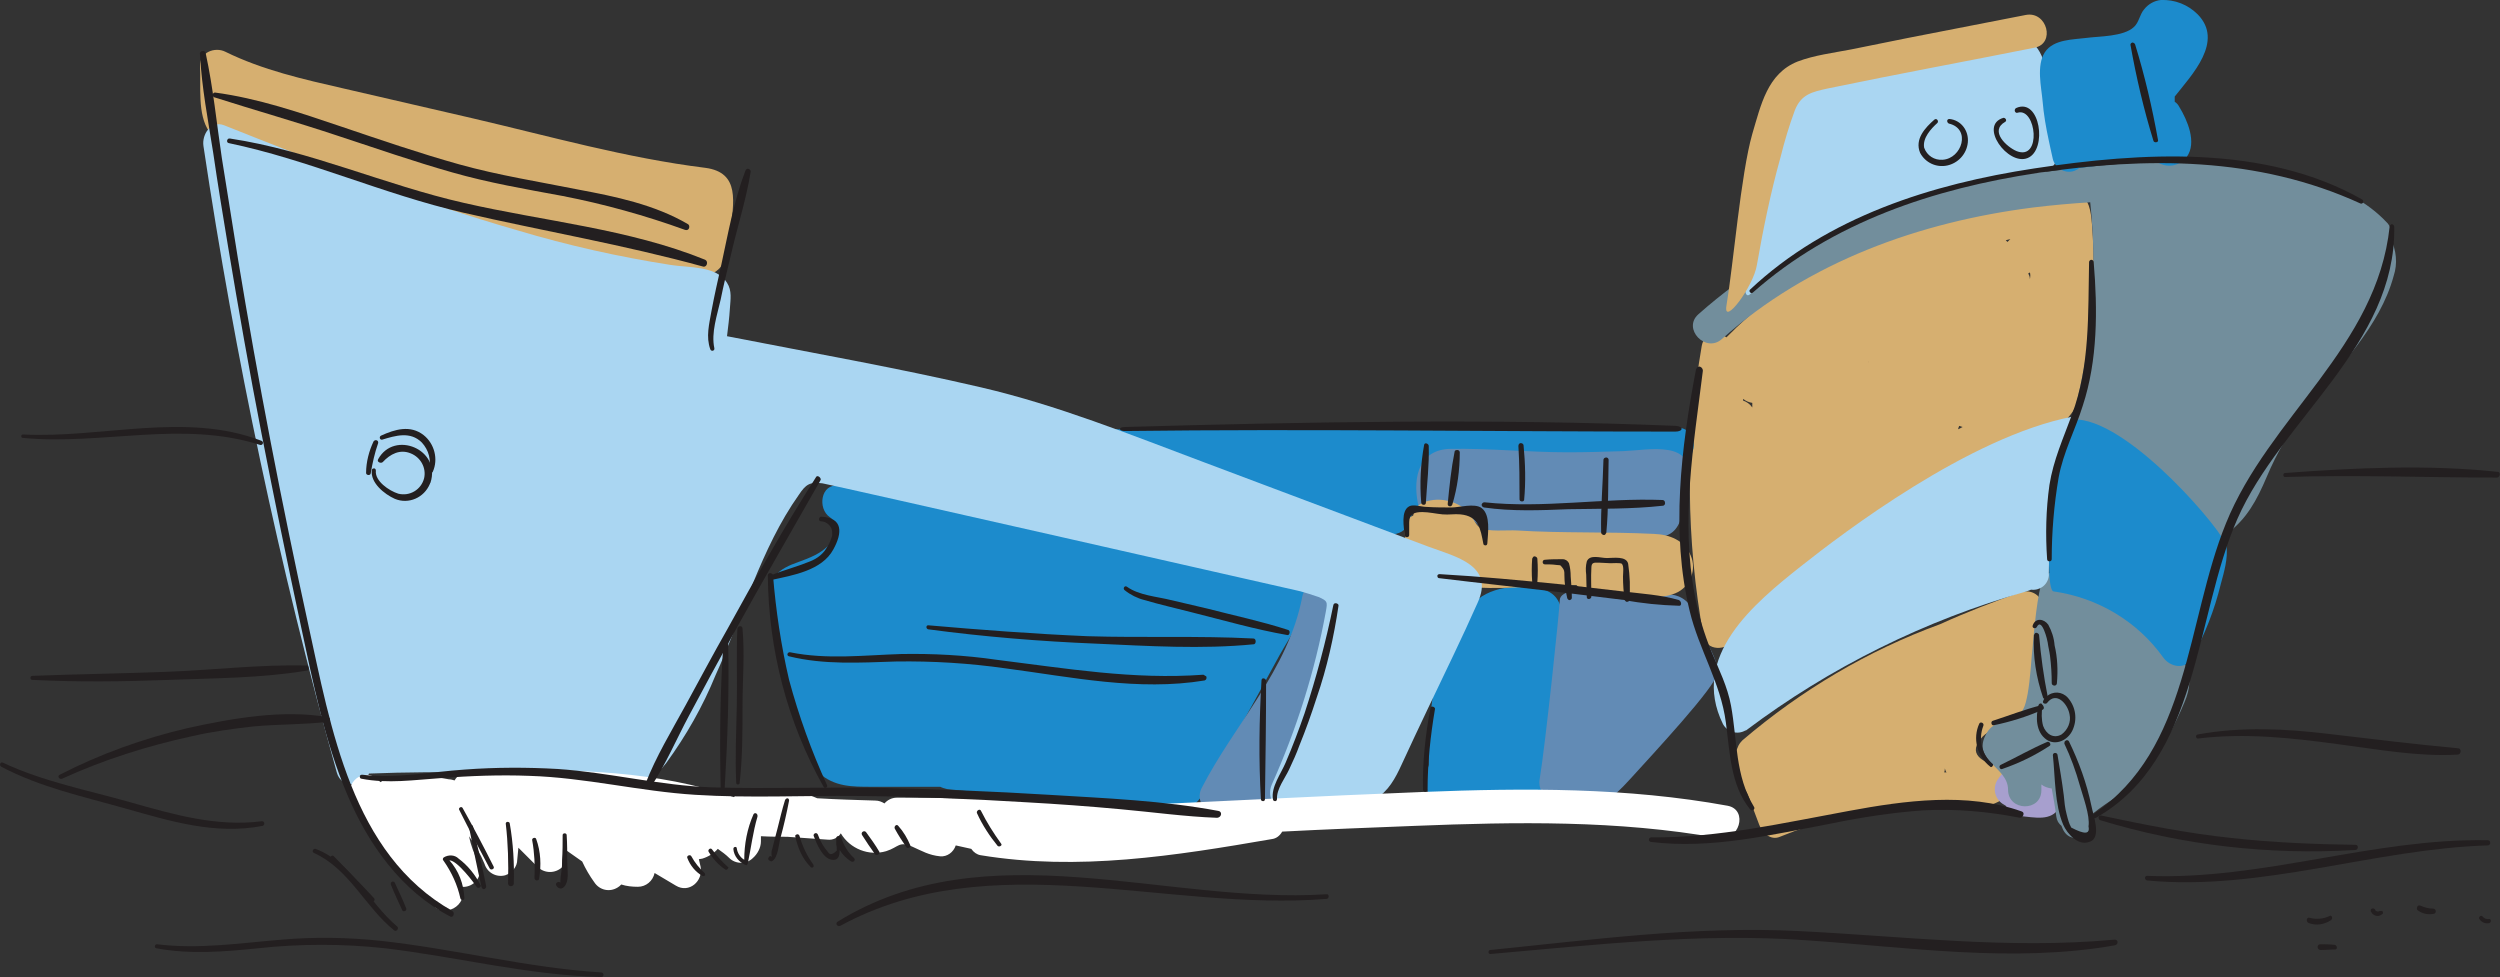<?xml version="1.0" encoding="UTF-8"?> <!-- Generator: Adobe Illustrator 21.0.0, SVG Export Plug-In . SVG Version: 6.00 Build 0) --> <svg xmlns="http://www.w3.org/2000/svg" xmlns:xlink="http://www.w3.org/1999/xlink" id="Слой_1" x="0px" y="0px" viewBox="0 0 435 170" style="enable-background:new 0 0 435 170;" xml:space="preserve"><rect x="0" y="0" width="435" height="170" fill="#333333" stroke="none"/> <style type="text/css"> .st0{fill:#D6AF70;} .st1{fill:#A79FCE;} .st2{fill:#728E9C;} .st3{fill:#1C8BCC;} .st4{fill:#AAD6F2;} .st5{fill:#628BB5;} .st6{fill:#FFFFFF;} .st7{fill:#231F20;} </style> <title>Asset 3</title> <path class="st0" d="M364,39c-0.2-2.2-0.4-4.5-2.6-5.5c-2-0.9-4.2,0-6.2,0.5l-18.5,5c-0.4-0.1-0.8-0.1-1.2,0 c-13.3,3.1-25.5,9.9-35.1,19.7c-1.5-1.1-3.9-0.8-4.3,1.5c-2.9,16.7-2.7,33.8,0.3,50.4c0.5,2.8,4,2.6,5.3,0.8l1.1-1.6 c0.5-0.1,0.9-0.4,1.3-0.7c8.5-8,17.2-15.8,27-22.3c4.6-3.1,9.4-5.8,14.4-8.1c2.4-1.1,4.9-2.1,7.5-2.9c2.2-0.7,4.8-1.2,6.5-2.8 c3.6-3.4,3.6-10.6,4.1-15.2C364.4,51.5,364.5,45.2,364,39z M336.9,45.1c-0.4,0.4-0.7,0.9-0.9,1.4c-0.2,0.6-0.3,1.2-0.5,1.7 c-0.2,0.1-0.4,0.1-0.6,0.3c0-0.7-0.1-1.3-0.5-1.9l2.3-1.5l0,0L336.9,45.1z M353.2,48.6L353.2,48.6c0-0.4-0.1-0.7-0.3-1l0.3-0.2 C353.3,47.7,353.3,48.1,353.2,48.6L353.2,48.6z M325.1,63l1.5-1c-0.2,0.6-0.4,1.2-0.6,1.9C325.8,63.5,325.5,63.2,325.1,63z M303.3,69.4c0.5,0.4,1,0.6,1.6,0.7c0,0.1,0,0.3,0,0.4c0,0.1,0,0.3,0,0.4c-0.4-0.6-1-1-1.6-1.2L303.3,69.4z M349.3,42.1l-0.3-0.3 l0.8-0.2C349.7,41.7,349.5,41.9,349.3,42.1L349.3,42.1z M340.9,74.1c0.2,0.1,0.4,0.1,0.6,0.2l-0.8,0.4 C340.8,74.4,340.8,74.3,340.9,74.1L340.9,74.1z"></path> <path class="st0" d="M336.9,41.5c-3-1-4.6,2-5.7,4.2c-3.4,7-5.8,14.5-7.1,22.2c-0.7,3.7,5,5.4,5.6,1.6c0.7-4.1,1.7-8.2,3-12.1 c0.6-2,1.4-3.9,2.2-5.8l0.1-0.3c1.8,0.9,4.4,0.1,4.3-2.5S339.9,42.5,336.9,41.5z"></path> <path class="st0" d="M351.7,103c-4.8,1.7-9.5,3.5-14.1,5.6c-12.6,4.6-24.2,11.5-34.4,20.2c-0.4,0.4-0.7,0.8-0.9,1.4 c-0.3,0.5-0.4,1.1-0.3,1.7c0,0.3,0.1,0.5,0.1,0.8l0,0l0,0c0.3,2,1,3.8,2,5.5l2,5.3c0.5,1.4,2,2.8,3.6,2.1c6.6-2.7,13.6-4.5,20.7-5.1 c3.4-0.3,6.8-0.4,10.2-0.2c2.9,0.1,5.6,0.4,8.1-1.4c2-1.4,1.9-4.7-0.6-5.4c-2.4-0.7-5.9-1.9-3.5-4.9c1.8-2.3,5-2.1,7.2-3.8 s1.9-5,2.2-7.4l1.5-11.6c0-1.6-1.3-2.9-2.9-2.9C352.1,102.9,351.9,102.9,351.7,103z M338.4,133.7c0,0.1,0.1,0.2,0.1,0.3 s0.1,0.3,0.2,0.4h-0.4C338.4,134.1,338.4,133.9,338.4,133.7L338.4,133.7z"></path> <path class="st1" d="M358.5,133.3c-1.1-2.9-4.2-2.7-6.4-1.6c-1.9,1-3.5,2.4-4.6,4.1c-0.8,1.4-0.4,3.2,1,4.1c0.2,0.1,0.3,0.2,0.5,0.3 c0.5,1,1.5,1.7,2.6,1.8c2.3,0.2,5.4,1,6.7-1.5c0.4-1.1,0.6-2.4,0.5-3.6C358.9,135.7,358.8,134.5,358.5,133.3z"></path> <path class="st2" d="M376.4,111.3c-3.5-3-7.5-5.3-11.8-6.8c-2.9-1-7.2-7.4-9.1-3.7c-1,2-1.6,9.3-1.8,11.5c-0.3,2.8-0.4,5.7-0.9,8.5 c-0.4,2-0.7,3.5-2.7,4.2c-1.8,0.7-3.5,0.8-4.5,2.7c-2.6,4.7,3.8,5.7,3.8,9.7c0,3.8,5.8,3.9,5.8,0.1c0-0.3,0-0.6,0-1 c0.5,0.4,1.1,0.6,1.8,0.7c0.3,1.6,0.6,3.3,0.8,4.9c0.1,0.7,0.4,1.2,0.9,1.6l0.2,0.5c1.5,3.4,6.2,0.8,5.2-2.6c1.5-1.2,3-2.2,4.6-3.2 c1.9-1.3,3.5-2.9,4.9-4.7c2.6-3.5,4.8-7.4,6.5-11.5C382.2,117.3,380.2,114.5,376.4,111.3z"></path> <path class="st2" d="M415.9,41.4c0.3-1,0.1-2.1-0.7-2.8c-6.5-6.9-18.7-9.6-27.6-10.3c-12.1-0.9-21.5,0.4-33.5,1.8 c-21.4,2.6-42.2,10-58.6,24.6c-2.8,2.5,1.3,6.8,4.1,4.3c15.1-13.5,34.5-20.4,54.2-22.9c3.3-0.4,6.6-0.7,9.9-0.9 c1.3,12.5,0.3,25.1-3,37.2c-0.4,1.5,0.4,3.1,2,3.6c0.2,0.1,0.5,0.1,0.7,0.1c0.4,0.5,0.9,0.8,1.4,1c7.6,2.8,14.2,7.9,18.6,14.7 c0.8,1.2,2.6,2.1,4,1.1c3.5-2.5,5.3-5.9,7-9.9c1.8-4.3,4.2-8.4,7.1-12.1c5.4-7.1,12.6-14,15-22.9C417.2,45.9,417,43.5,415.9,41.4z"></path> <path class="st3" d="M225.5,99.8c-1.7-1.6-4.5-1.9-6.7-2.4c-3.3-0.8-6.6-1.5-9.9-2.2c-6.4-1.4-12.8-2.7-19.2-3.9 c-14.5-2.7-29.1-5-43.8-6.8c-3.1-0.4-3.7,4-1.5,5.5c1.6,1.1,0.9,3.5-0.1,4.7c-1.3,1.6-3.5,2.4-5.4,3.1c-3.2,1.1-5.4,2.6-4.9,6.4 c0.6,4,1.5,7.9,2.6,11.8c1.1,5.7,2.8,11.3,5,16.6c0,0.7,0.3,1.4,0.9,1.9c2.7,2.4,5.7,2.4,9.1,2.4h12c0.4,0.2,0.8,0.3,1.2,0.4 c9.1,1,18.1,1.6,27.2,1.8c3.6,0.7,7.1,1.5,10.7,2.3c5.9,1.2,7.9-5.7,10.3-10c3.3-5.8,6.5-11.6,9.7-17.5 C224.8,110.1,229.7,103.7,225.5,99.8z"></path> <path class="st3" d="M268.5,102.6c-4.1-1-9.6-0.7-12.5,2.8c-6.5,7.8-7.5,17.8-7.4,27.7c-0.4,1.2-0.6,2.5-0.4,3.8 c0.4,2.1,2,2.9,3.9,3.1c2.9,0.4,5.9,0.3,8.8,0.4c2,0.1,4.5,0.7,6.3-0.5c2.2-1.4,2-5,2.2-7.3c0.7-6,1.5-12.1,2-18.2 C271.7,110.8,273.4,103.8,268.5,102.6z"></path> <path class="st3" d="M291.9,74.4c-14.4-0.3-97.3,0.4-97.5,0.3c-3.7-0.6,37.4,15.6,41.1,16.7c2.3,0.7,6,2.5,8.4,1.1 c1.3-0.8,1.7-2.3,1.8-3.9c1.5-0.1,2.6-1.4,2.5-2.8c0-1.4,0.2-3.3,0.1-5.1h0.3c14.4-0.9,28.9-0.7,43.3-0.4 C295.6,80.5,295.7,74.5,291.9,74.4z"></path> <path class="st4" d="M360.6,72.5c-18,3.5-40,20.3-47.2,26c-8.2,6.5-19.4,15.7-13.6,27.5c0.8,1.4,2.5,1.9,3.9,1.1c0,0,0,0,0.1,0 c14.6-11,31.2-19.2,48.8-24.2c0.3-0.1,0.6-0.2,0.8-0.3c1.5,0.2,2.9-0.8,3.1-2.4c0-0.2,0-0.3,0-0.5c0-7,0.8-13.9,2.2-20.7 C359.4,76.5,363.1,72,360.6,72.5z"></path> <path class="st0" d="M122.7,29.2c-13.7-1.7-27.1-5.5-40.4-8.6l-22.5-5.2c-7-1.6-14.1-3.2-20.6-6.4c-1.8-0.9-4.5,0.1-4.4,2.5 c0.2,3.4-0.5,8.4,1.6,11.4c0.6,0.8,1.3,1.4,2.2,1.7c0.3,0.8,1,1.3,1.8,1.6c25.7,8.2,51.6,15.2,77.9,21.2c2.1,0.5,4.4,1.2,6.3-0.2 c2.2-1.6,2.2-4.4,2.5-6.9C127.6,35.3,128.9,30,122.7,29.2z"></path> <path class="st5" d="M290.2,78.3c-2.5-0.4-5.3,0.1-7.8,0.2c-3.2,0.1-6.4,0.2-9.6,0.2c-6.8,0-13.6-0.7-20.4-0.6 c-5.4,0.1-6.6,4.8-5.7,9.4c0.5,2.5,3.1,2.7,4.6,1.4c0.3,0.2,0.5,0.4,0.8,0.5c1.1,0.5,2.2,0.3,3.4,0.7c1.1,0.4,1.5,1.2,2.4,1.9 c1.8,1.3,4,1.1,6.2,1.1l18.3,0.3c2.3,0,5.3,0.6,7.5-0.2c2.3-0.8,2.7-3.2,3.2-5.4C294,84.1,295.4,79.1,290.2,78.3z"></path> <path class="st4" d="M357.2,19.1c-0.5-2.6-0.8-5.4-1.5-8c-1-4.1-4.1-5.6-8-5.1c-10,1.4-20.1,5-29.6,8.3c-4.7,1.6-7.7,3.1-9.1,8.3 c-1.7,6.3-3.1,12.8-4.6,19.2c-0.7,2.7-2.9,7.7-1,6.9c0.3,0-0.1,3.9,1.3,2.3c11-12.1,34.4-19.3,50.5-21c1.8-0.2,3-1.9,2.8-3.7 c0-0.1,0-0.2-0.1-0.3c0.1-0.2,0.1-0.5,0.1-0.8C358.3,23.2,357.5,21,357.2,19.1z"></path> <path class="st5" d="M226.6,103.8c-2.4,12.7-11.8,22.2-17.5,33.3c-0.8,1.5-0.2,3.4,1.3,4.1c0.2,0.1,0.3,0.2,0.5,0.2 c0.4,0.9,1.4,1.5,2.4,1.4c3-0.4,6.4-0.2,8.3-3c2-3.1,3.1-7.2,4.4-10.7c2.8-7.7,4.9-15.6,6.3-23.7C232.9,101.7,227.4,100,226.6,103.8 z"></path> <path class="st5" d="M296.9,111.5c-0.9-2.1-1.5-4.7-3-6.4s-3.1-1.7-5-1.8c-2.7-0.1-17.3-2.3-17.5,1.1c0,1.4-2.5,25.2-3.5,31.2 c-0.3,1.5,0.6,3,2,3.5c0.7,1,1.8,1.6,3,1.7c4.9,0.6,7.7-1.9,10.8-5.3c3.9-4.3,14.9-16.1,15.1-18.3 C299,115.3,297.7,113.2,296.9,111.5z"></path> <path class="st3" d="M387.4,95c-0.3-2.2-16.2-21.2-25.8-22c-4.3-0.3-6.3,29.6-4.3,29.9c7.7,1.1,14.6,5.2,19.1,11.5 c1.2,1.7,3.9,2.2,5,0.1c2.2-4,3.9-8.3,5-12.8C387,99.5,387.7,97.1,387.4,95z"></path> <path class="st3" d="M378.4,17.7c0-0.3,0-0.6,0-0.9c3-3.8,8.6-9.6,4-14.3c-1.7-1.7-4-2.6-6.4-2.5c-1.1,0.1-2.2,0.7-2.9,1.6 c-0.8,0.9-0.9,2.3-1.8,3.1c-1.8,1.7-6.1,1.6-8.3,1.9s-5.7,0.2-7.2,2.5s-0.6,6.1-0.4,8.4c0.2,2.4,0.6,4.7,1.1,7 c0.1,0.5,0.2,0.9,0.3,1.4c0.1,0.6,0.3,1.2,0.4,1.8c0.4,1.5,2,2.5,3.5,2.1c0.4-0.1,0.8-0.3,1.1-0.6c1.1-0.1,2.3-0.2,3.4-0.5 c0.7,0.1,1.4,0,2-0.3l0.5-0.1c2.5-0.2,5-0.3,7.5-0.2c1.7,1.2,4,0.9,5.3-0.8c1.8-2.5,0.1-6.4-1.3-8.7C379,18.2,378.7,17.9,378.4,17.7 z"></path> <path class="st0" d="M352.5,2.6l-20.5,4l-9.9,2c-3.1,0.6-6.4,1-9.3,2.1c-5.3,2.1-6.4,7.6-7.9,12.6c-2,7-3.3,22.8-4.5,29.9 c-0.6,3.7,4.7-3.3,5.3-7.1c1.1-6.3,2.4-12.6,4.1-18.7c0.7-2.8,1.5-5.5,2.5-8.2c1.1-2.8,3-3.2,5.7-3.8c12-2.5,24-4.7,36-7.1 C357.7,7.6,356.2,1.9,352.5,2.6z"></path> <path class="st0" d="M294.2,96.7c-1.1-2.7-3.7-3.7-6.4-3.8c-8-0.4-15.9-0.1-23.9-0.6c-1.5-0.1-5.2,0.3-6.4-0.5 c-0.9-0.6-1.3-2.1-2.2-2.9c-2-1.8-4.8-2.4-7.3-1.6c-1.1,0.3-1.9,1.2-2.1,2.4c-1,0.4-1.6,1.5-1.5,2.6c0.4,13,18.6,9.7,26.8,9.5h3.1 c2,2.3,4.8,1.9,7.7,1.9s7.2,0.8,10-0.7C294.2,101.8,295.2,99,294.2,96.7z"></path> <path class="st4" d="M248.5,95.1l-39.1-14.7c-12.8-4.8-25.4-9.9-38.7-13c-14.6-3.4-29.4-6-44.2-8.9c0.2-1.6,0.4-3.2,0.5-4.8 s0.4-3.1-0.5-4.5c-1.8-3-6.8-2.6-9.8-3.1c-9-1.4-17.9-3.4-26.6-6c-17.4-5-34.3-11.6-51.1-18.3c-2.3-0.9-3.9,1.6-3.6,3.6 c5.5,36.8,13.2,73.2,23.2,109c0.8,3,4.9,2.5,5.6,0.2c12.8-0.5,25.6-0.2,38.3,1.1c5.3,0.6,9.8,1.8,13.4-2.9c3.5-4.8,6.4-9.9,8.6-15.3 c4.7-10.3,7.9-22.1,14.5-31.4c1.2-1.8,1.9-2.3,4.1-2c1.4,0.2,82.8,18.7,82.8,18.7c1.2,0.3,2.4,0.7,3.6,1.1c1.5,0.7,1.5,0.8,1.2,2.5 c-1.9,10.4-5.1,20.5-9.4,30.1c-1,2.2,0.6,5.2,3.3,4.4c4.8-1.5,10,0.9,14.6-1.8c2.4-1.4,3.6-3.7,4.7-6.1c1.5-3.2,3-6.5,4.6-9.8 c2.9-6.1,5.9-12.2,8.6-18.3C260.1,98.4,253.4,96.9,248.5,95.1z"></path> <path class="st6" d="M300.6,140.2c-17.5-3.2-35.3-3.1-53-2.4c-18.1,0.7-36.3,1.7-54.4,2.5h-0.1c-11.8-1-23.7-1.5-35.6-1.5H156 c-0.8,0-1.6,0.4-2.1,1c-0.5-0.3-1-0.5-1.6-0.5c-3.4-0.1-6.7-0.2-10.1-0.4c-4.1-1.8-8.7-2.2-13-1.1c-0.6,0.1-1.1,0.4-1.5,0.9 c-13.4-4.6-27.7-4.9-41.7-4.6c-1.5-0.1-3-0.1-4.5,0.1c-1,0.1-1.9,0.7-2.4,1.6c-0.3-0.1-0.7-0.2-1-0.2c-3.5-0.7-7.2-0.7-10.7,0 c-0.4,0.1-0.8,0.2-1.2,0.5l-0.4-0.4c-2.4-2.4-6.1,0.5-4.6,3.6c3,6.3,7.3,11.9,12.6,16.5c0.2,0.2,0.5,0.4,0.8,0.5L75,157 c1.9,3.2,6.8,0.5,5.2-2.7c1.6,0.2,3.1-0.9,3.3-2.5c0.1-0.6,0-1.3-0.3-1.8c-0.7-1.4-1.3-3-1.6-4.5c1.1,1.5,2,3.1,2.7,4.8 c0.5,1.6,2.1,2.4,3.6,2c1.2-0.4,2.1-1.5,2.1-2.7l0.2-2.1l3.4,3.4c1.2,1.1,3,1.1,4.2,0c0.5-0.5,0.8-1.2,0.8-2c0-0.3,0-0.6,0-0.9 l2.7,1.9c0.6,1.3,1.3,2.5,2.1,3.6c0.9,1.4,2.7,1.8,4.1,0.9c0.2-0.1,0.4-0.3,0.6-0.5c0.9,0.3,1.9,0.4,2.9,0.4c1.4,0,2.6-1,2.9-2.4 l3.7,2.2c2.3,1.4,4.8-0.8,4.3-3.3c-0.1-0.4-0.2-0.9-0.3-1.3c0.2,0,0.4-0.1,0.6-0.1c1-0.3,2-0.9,2.7-1.7c0.7,0.5,1.4,1,2,1.6 c1.1,1.1,3,1.1,4.1,0c0.8-0.7,1.4-1.8,1.4-2.9c0-0.3,0-0.6,0-0.9c1.5,0.1,4.1,0.1,4.6,0.1l7,0.5c0.9,0.1,1.8-0.3,2.3-1.1 c1.6,2.7,4.9,4,7.9,3.1c2.2-0.7,2.2-1.8,4.5-0.8c1.8,0.8,2.9,1.5,4.9,1.7c1.2,0.1,2.3-0.7,2.7-1.9l2.7,0.6c0.4,0.6,1,1,1.6,1.1 c17,2.8,33.9,0.1,50.7-2.8c0.8-0.1,1.4-0.6,1.8-1.3c7.7-0.4,15.4-0.7,23.1-1c17.6-0.7,35.3-1,52.7,2.1 C302.6,146.6,304.3,140.9,300.6,140.2z"></path> <path class="st7" d="M415.8,39.4c-2.2,21-21,33.1-28.5,51.7c-6.9,17-6.3,39.3-23,50.5c-0.2,0.2-0.2,0.5-0.1,0.6 c0.1,0.2,0.3,0.2,0.5,0.1c18.1-10.3,17.1-34.9,24.6-52c7.6-17.3,27.6-30.3,27.3-50.8c0-0.2-0.1-0.4-0.4-0.5 C416.1,39,415.9,39.1,415.8,39.4L415.8,39.4z"></path> <path class="st7" d="M305.2,140.4c-3.3-5.4-2.9-11.6-4-17.6c-0.6-3.3-2.1-6.3-3.4-9.4c-1.3-3.2-2.3-6.5-2.9-9.8 c-2.5-13-0.2-26.2,1.4-39.1c0-0.3-0.2-0.6-0.5-0.7s-0.6,0.2-0.7,0.5c-2.6,13.6-4.4,28.4-1.1,42c1.6,6.7,5.4,12.5,6.3,19.4 c0.7,5.2,0.8,10.9,4.2,15.1C304.8,141.3,305.5,140.8,305.2,140.4z"></path> <path class="st7" d="M411,34.7c-16.9-9.6-38.5-8.2-57-5.4c-17.8,2.7-36,8.4-49.5,21.1c-0.3,0.3,0.2,0.8,0.5,0.5 c13.9-12.3,31.6-18.1,49.5-20.8c19-2.8,38.3-2.9,56.2,5.3c0.2,0.1,0.4,0,0.5-0.2C411.2,35,411.2,34.8,411,34.7z"></path> <path class="st7" d="M364.3,45.6c0-0.2-0.2-0.4-0.4-0.4s-0.4,0.2-0.4,0.4c-0.2,9,0.2,18-3,26.6c-1.5,4.1-3.2,7.8-3.9,12.2 c-0.6,4.3-0.7,8.6-0.4,12.9c0,0.5,0.8,0.5,0.8,0c0-4.7,0.4-9.5,1.2-14.2c0.8-4.4,2.9-8.3,4.2-12.5C365,62.7,365,53.9,364.3,45.6z"></path> <path class="st7" d="M359.8,121.4c-1-1.1-2.6-1.2-3.7-0.2c-0.3,0.2-0.5,0.5-0.6,0.8c-0.2,0.4,0.5,0.6,0.7,0.3c1.6-2.1,3.6,0.2,3.9,2 c0.3,1.3-0.3,2.7-1.4,3.5c-1.4,0.8-2.7-0.1-3.2-1.5c-0.3-1.1-0.3-2.3-0.1-3.5c0-0.2-0.1-0.4-0.3-0.4c-0.2,0-0.3,0.1-0.4,0.3 c-0.5,2-0.5,4.7,1.4,6c1.6,1.1,3.7,0.1,4.5-1.6C361.5,125.2,361.2,123,359.8,121.4z"></path> <path class="st7" d="M354.8,110.5c0-0.2-0.3-0.4-0.5-0.4c-0.2,0-0.3,0.2-0.4,0.4c-0.2,3.7,0.4,7.4,1.6,10.9c0.2,0.4,0.9,0.3,0.8-0.2 C355.6,117.7,355.1,114.1,354.8,110.5z"></path> <path class="st7" d="M357.5,112.3c-0.1-1.3-0.5-2.5-1.1-3.6c-0.7-1-2.2-1.3-2.7,0.1c-0.2,0.5,0.5,0.7,0.7,0.3 c0.9-1.8,1.9,2.5,1.9,2.7c0.1,0.8,0.3,1.5,0.4,2.3c0.2,1.6,0.3,3.2,0.3,4.8c0,0.2,0.2,0.4,0.5,0.4c0.2,0,0.4-0.2,0.4-0.4 C358.1,116.6,358,114.4,357.5,112.3z"></path> <path class="st7" d="M363.9,140.2c-0.8-3.9-2.2-7.7-3.9-11.2c-0.1-0.2-0.4-0.3-0.6-0.1c-0.2,0.1-0.2,0.3-0.2,0.5 c1.1,2.3,2,4.8,2.7,7.3c0.5,1.8,1.8,5.2,1.5,7.1c0.3,1.4-0.7,1.4-3,0.2c-0.4-0.7-0.6-1.5-0.8-2.3c-0.3-1.1-0.4-2.2-0.5-3.3 c-0.3-2.4-0.7-4.7-1.1-7.1c-0.1-0.4-0.8-0.4-0.8,0.1c0.4,3.8,0.3,8.6,1.8,12.1c0.7,1.6,2.6,3.7,4.5,3 C365.8,145.9,364.2,141.8,363.9,140.2z"></path> <path class="st7" d="M356.2,129.1c-2.8,1.2-5.4,2.7-8.1,4c-0.4,0.2-0.1,0.9,0.3,0.7c2.9-1,5.6-2.3,8.2-4 C357,129.6,356.6,128.9,356.2,129.1z"></path> <path class="st7" d="M355.2,122.7c-2.8,0.7-5.6,1.8-8.4,2.7c-0.5,0.1-0.3,0.9,0.1,0.8c2.9-0.6,5.8-1.5,8.5-2.7 c0.2-0.1,0.3-0.3,0.2-0.5C355.5,122.7,355.4,122.6,355.2,122.7z"></path> <path class="st7" d="M346.7,132.9c-1.9-1.6-2.5-4.3-1.6-6.6c0.2-0.5-0.5-0.8-0.7-0.4c-1.2,2.6-0.4,5.7,1.9,7.5 C346.5,133.7,347,133.1,346.7,132.9z"></path> <path class="st7" d="M371.5,7.7c-0.1-0.2-0.3-0.3-0.5-0.3c-0.2,0.1-0.3,0.2-0.3,0.4c1,5.6,2.3,11.2,4,16.7c0.1,0.4,0.9,0.3,0.8-0.1 C374.5,18.8,373.2,13.2,371.5,7.7z"></path> <path class="st7" d="M339.2,20.7c-0.5,0-0.5,0.6-0.1,0.8c3.9,0.9,2.3,6.1-1.1,6.3c-1.4,0.1-2.7-0.7-3.2-2.1 c-0.3-1.7,1.2-3.3,2.3-4.3c0.3-0.3-0.1-0.9-0.5-0.6c-1.6,1.4-3.5,3.4-2.5,5.8c0.9,1.7,2.8,2.6,4.7,2.2c1.9-0.4,3.4-2,3.6-4 C342.6,22.7,341.2,20.9,339.2,20.7z"></path> <path class="st7" d="M350.8,18.8c-0.2,0.1-0.3,0.4-0.2,0.6c0.1,0.2,0.3,0.3,0.5,0.2c3.2-0.9,4.2,8.4-0.2,6.7c-1.7-0.7-4.8-3.5-2-5.1 c0.2-0.1,0.2-0.3,0.1-0.5c-0.1-0.1-0.2-0.2-0.4-0.2c-4.4,1.3,0.8,8.4,4.2,7C356.3,26.1,355,16.9,350.8,18.8z"></path> <path class="st7" d="M78.7,158.5c-17.5-9.9-21.1-31.8-25.1-50C49,87.5,44.9,66.3,41.4,45c-0.9-5.8-1.9-11.7-2.8-17.5 c-0.9-6-1.5-12.2-2.8-18.2c0-0.3-0.3-0.5-0.6-0.4c-0.3,0-0.5,0.3-0.4,0.6c0.3,5.7,1.4,11.4,2.3,17.1c0.8,5.5,1.7,11,2.6,16.4 c1.8,10.8,3.7,21.6,5.8,32.4c2.2,11.3,4.5,22.5,6.9,33.7c2.1,9.8,4.1,19.9,8,29.1c3.7,8.8,9.5,16.9,18,21.3 C78.9,159.7,79.2,158.8,78.7,158.5z"></path> <path class="st7" d="M129.7,29.7c-2,5.2-3,10.9-4.2,16.4c-0.6,2.7-1.2,5.3-1.7,8c-0.4,2.3-1,4.5-0.2,6.7c0.1,0.2,0.3,0.3,0.5,0.2 c0.2-0.1,0.2-0.2,0.2-0.4c-0.6-2.7,0.5-5.8,1.1-8.5c0.5-2.5,1.1-4.9,1.7-7.4c1.1-4.9,2.7-9.8,3.5-14.7c0.1-0.3-0.1-0.5-0.3-0.6 C130.1,29.3,129.8,29.4,129.7,29.7z"></path> <path class="st7" d="M119.7,39c-5.8-3.4-12.6-4.8-19-6c-7-1.4-14-2.5-20.8-4.4S66.1,24.3,59.3,22c-7.1-2.4-14.4-4.9-21.9-5.9 c-0.2,0-0.4,0.2-0.4,0.4c0,0.2,0.1,0.3,0.2,0.4c7.2,2.3,14.3,4.3,21.5,6.7c6.7,2.2,13.3,4.5,20,6.4c6.3,1.8,12.7,2.9,19.2,4.1 c7.2,1.4,14.4,3.4,21.3,5.9c0.3,0.1,0.6,0,0.7-0.3S119.9,39.1,119.7,39z"></path> <path class="st7" d="M122.7,45.2c-13.3-5.4-28.1-6.7-42-9.9c-13.7-3.1-26.8-9.1-40.7-11.2c-0.5-0.1-0.7,0.7-0.2,0.8 c13.9,2.9,26.9,8.9,40.8,12.1s28,5.6,41.8,9.4C123,46.5,123.3,45.5,122.7,45.2z"></path> <path class="st7" d="M65.8,79.9c-0.3,0.5,0.5,0.8,0.8,0.5c1.3-1.4,3-2.3,4.9-1.5c1.7,0.7,2.7,2.5,2.3,4.3c-0.5,2-2.5,3.2-4.5,2.7 c-1.6-0.5-4.1-2.2-3.9-4c0-0.2-0.1-0.4-0.3-0.4c-0.2,0-0.4,0.1-0.4,0.3c-0.3,2.2,2.2,4.2,4,5c2.4,1,5.1-0.2,6.1-2.6 c0-0.1,0.1-0.2,0.1-0.2C76.8,78.2,68.6,74.8,65.8,79.9z"></path> <path class="st7" d="M65,76.8c-0.8,1.7-1.3,3.6-1.3,5.5c0,0.4,0.7,0.5,0.8,0.1c0.3-1.8,0.7-3.6,1.3-5.3C65.9,76.6,65.3,76.4,65,76.8 z"></path> <path class="st7" d="M73.7,75.7c-2.3-1.8-5-1-7.4,0.1c-0.4,0.2-0.2,0.8,0.2,0.7c2.3-0.7,4.9-1.5,6.9,0.5c1.2,1.3,1.7,3.1,1.2,4.8 c-0.1,0.4,0.5,0.7,0.7,0.3C76.3,79.9,75.6,77.2,73.7,75.7z"></path> <path class="st7" d="M257.8,88.4c-1.2-0.9-3.9-0.1-5.2-0.1s-2.9,0-4.4-0.1c-0.8,0-2.3-0.5-3-0.1c-1.5,0.8-0.9,3.7-0.8,5 c0,0.5,0.8,0.5,0.8,0c0-0.7,0-1.5,0-2.2c0-1.5,0.9-1.8,2.3-1.8c1.1,0,2.4,0.3,3.5,0.4s2.1-0.1,3.1,0c3.2,0.3,3.5,2.5,4,5.1 c0,0.2,0.2,0.3,0.4,0.3c0.2,0,0.3-0.2,0.3-0.4l0,0C258.9,92.8,259.4,89.6,257.8,88.4z"></path> <path class="st7" d="M248.6,77.6c0-0.4-0.7-0.7-0.8-0.2c-0.6,3.3-0.8,6.7-0.5,10.1c0,0.4,0.8,0.5,0.8,0 C248.3,84.2,248.7,80.8,248.6,77.6z"></path> <path class="st7" d="M253.1,78.6c-0.6,3-0.9,6-1.2,9.1c0,0.2,0.1,0.4,0.4,0.4c0.2,0,0.3-0.1,0.4-0.3c0.9-3,1.3-6,1.3-9.1 c0-0.2-0.2-0.4-0.4-0.4C253.3,78.3,253.1,78.4,253.1,78.6z"></path> <path class="st7" d="M265.1,77.5c0-0.2-0.2-0.4-0.5-0.4c-0.2,0-0.4,0.2-0.4,0.5c0.2,3.1,0.2,6.2,0.2,9.3c0,0.4,0.7,0.5,0.8,0.1 C265.5,83.8,265.4,80.6,265.1,77.5z"></path> <path class="st7" d="M289.3,87c-10.3-0.4-20.7,1.5-31,0.4c-0.2,0-0.4,0.1-0.5,0.4c0,0.2,0.1,0.4,0.4,0.5c4.9,0.7,9.8,0.5,14.7,0.3 c5.5-0.1,11,0,16.4-0.6c0.3,0,0.5-0.3,0.4-0.6C289.7,87.2,289.5,87,289.3,87z"></path> <path class="st7" d="M279,80c-0.1,4.2-0.5,8.5-0.4,12.7c0,0.2,0.3,0.4,0.5,0.4c0.2,0,0.3-0.2,0.4-0.4c0.4-4.2,0.3-8.5,0.4-12.7 c0-0.2-0.2-0.4-0.4-0.4C279.2,79.6,279,79.8,279,80L279,80z"></path> <path class="st7" d="M267.5,97.2c0-0.2-0.3-0.4-0.5-0.4c-0.2,0-0.3,0.2-0.4,0.4c-0.1,1.3-0.1,2.7,0,4c0,0.5,0.8,0.7,0.9,0.1 C267.6,99.9,267.6,98.6,267.5,97.2z"></path> <path class="st7" d="M273.3,100.3c0-0.8-0.1-1.6-0.3-2.3c-0.2-0.4-0.6-0.7-1.1-0.7c-1,0-2.1,0-3.1,0.1c-0.5,0-0.5,0.8,0,0.8 c0.7,0,1.3,0,2,0.1s0.6-0.1,1,0.4s0.4,0.7,0.4,1.3c0,1.4,0.2,2.8,0.5,4.1c0.1,0.2,0.3,0.4,0.5,0.3c0.2-0.1,0.3-0.2,0.3-0.4 C273.5,102.8,273.4,101.6,273.3,100.3z"></path> <path class="st7" d="M283.3,98.1c-0.3-1.4-2.6-1-3.7-1s-3-0.7-3.5,0.6c-0.2,0.8-0.2,1.5-0.1,2.3c0,1.3,0.1,2.6,0.1,3.9 c0,0.5,0.8,0.4,0.8-0.1c0-1.7-0.1-3.3,0-5c0-1,0.5-0.9,1.3-0.9l2,0.1c0.3,0,1.8-0.1,2,0.1c0.4,0.4,0.2,1.7,0.2,2.2 c0,1.4,0.1,2.8,0.3,4.1c0.1,0.2,0.3,0.4,0.5,0.3c0.2,0,0.3-0.2,0.3-0.3C283.7,102.3,283.6,100.2,283.3,98.1z"></path> <path class="st7" d="M292.1,104.4c-3.1-0.9-6.5-1.1-9.8-1.5c-3.5-0.4-6.9-0.8-10.4-1.2c-7.1-0.7-14.3-1.4-21.4-1.8 c-0.2,0-0.4,0.1-0.4,0.3c0,0.2,0.1,0.4,0.3,0.4c7.4,0.9,14.9,1.7,22.4,2.6c3.3,0.4,6.5,0.8,9.8,1.2c3.1,0.6,6.3,0.9,9.5,1 C292.7,105.5,292.6,104.6,292.1,104.4z"></path> <path class="st7" d="M220.3,118.5c0-0.5-0.8-0.7-0.8-0.1c-0.4,6.9-0.5,13.8-0.1,20.7c0,0.2,0.2,0.3,0.4,0.3c0.1,0,0.3-0.1,0.3-0.3 C220.2,132.2,220.3,125.3,220.3,118.5z"></path> <path class="st7" d="M248.9,123.2c-0.9,4.7-1.4,9.5-1.3,14.2c0,0.5,0.8,0.5,0.8,0c0-4.7,0.5-9.4,1.3-14.1 C249.6,122.9,248.9,122.8,248.9,123.2z"></path> <path class="st7" d="M232,105.3c-1.3,6.4-3,12.7-5,18.8c-1,2.9-2.1,5.8-3.3,8.6c-0.8,1.9-2.6,4.3-2.2,6.4c0,0.2,0.2,0.3,0.4,0.3 s0.3-0.2,0.3-0.4l0,0c-0.1-1.7,1.4-3.6,2.1-5.1s1.3-2.8,1.8-4.2c1.1-2.7,2.1-5.5,3-8.3c1.8-5.2,3-10.6,3.8-16 C233,105,232.1,104.7,232,105.3z"></path> <path class="st7" d="M142,83c-5.5,8.6-10.5,17.5-15.4,26.4c-2.5,4.4-4.9,8.9-7.3,13.3c-2.4,4.4-5.2,9-7,13.7 c-0.2,0.5,0.5,1.1,0.9,0.6c2.6-3.9,4.5-8.4,6.7-12.5c2.5-4.7,5-9.3,7.6-14c5-9.1,10.2-18,15.3-27C142.9,83.1,142.2,82.6,142,83z"></path> <path class="st7" d="M212,141.1c-9.6-1.8-19.6-2.2-29.4-2.8s-19.6-1-29.4-1.2s-19.6,0.2-29.3-0.1c-9.1-0.3-17.9-2.6-26.9-3.2 c-5.3-0.3-10.7-0.3-16.1,0.1c-5.9,0.4-11.9,1.6-17.9,0.9c-0.2,0-0.4,0.1-0.4,0.3s0.1,0.4,0.3,0.4l0,0c4.6,0.9,9.2,0.2,13.7-0.1 c5.2-0.4,10.3-0.6,15.5-0.4c9.8,0.3,19.2,2.7,28.9,3.3c9.4,0.6,18.8,0.1,28.2,0.2c9.8,0.1,19.6,0.5,29.4,1.1 c5.4,0.3,10.9,0.7,16.3,1.2c5.6,0.5,11.3,1.3,16.9,1.5C212.6,142.2,212.7,141.2,212,141.1z"></path> <path class="st7" d="M143.9,136.6c-2.7-5.9-4.9-12-6.6-18.3c-1.4-6-2.3-12.1-2.8-18.2c-0.1-0.5-0.9-0.5-0.9,0 c0.1,12.9,3.4,25.6,9.7,36.8C143.5,137.3,144.1,137,143.9,136.6z"></path> <path class="st7" d="M142.9,89.9c-0.4,0-0.6,0.7-0.1,0.8c1.1,0,2.1,1,2,2.1c0,0.1,0,0.2,0,0.4c-0.2,0.6-0.4,1.3-0.8,1.8 c-0.6,1.3-1.8,2.2-3.1,2.7c-2.2,0.9-4.5,1.5-6.8,2.4c-0.4,0.2-0.2,0.9,0.2,0.8c3.6-0.8,8.7-1.6,10.7-5.3 C146.6,92.7,146.7,90.1,142.9,89.9z"></path> <path class="st7" d="M129.2,109.4c0-0.6-0.8-0.6-0.9,0c-0.2,4.5,0,8.9-0.1,13.4s-0.3,9-0.1,13.4c0,0.2,0.1,0.3,0.3,0.3 s0.3-0.1,0.3-0.3c0.5-4.4,0.5-8.9,0.5-13.4S129.6,113.9,129.2,109.4z"></path> <path class="st7" d="M126.7,111.6c0-0.2-0.2-0.4-0.4-0.4c-0.2,0-0.4,0.2-0.4,0.4c-0.6,8.4-0.7,17.1-0.5,25.5c0,0.4,0.7,0.4,0.7,0 C126.6,128.7,126.9,120.1,126.7,111.6z"></path> <path class="st7" d="M209.4,117.4c-12.2,0.9-23.9-1.1-36-2.6c-5.5-0.8-11.1-1.1-16.6-1c-6.4,0.2-12.9,1-19.3-0.3 c-0.5-0.1-0.7,0.6-0.2,0.7c6.1,1.5,12.3,1.1,18.6,0.9c6.4-0.1,12.8,0.3,19.1,1.2c11.4,1.5,23.1,4,34.6,2.1c0.3-0.1,0.4-0.4,0.3-0.7 C209.7,117.6,209.6,117.5,209.4,117.4z"></path> <path class="st7" d="M218.1,111.1c-9.6-0.5-19.2-0.1-28.9-0.4c-9.3-0.4-18.5-1.1-27.7-1.9c-0.4,0-0.4,0.6,0,0.7 c9.7,1.3,19.5,2.1,29.3,2.5c9,0.4,18.3,1,27.4,0.1C218.6,112,218.6,111.1,218.1,111.1z"></path> <path class="st7" d="M224.1,109.6c-4.6-1.5-9.4-2.5-14-3.7c-2.1-0.5-4.3-1-6.4-1.5c-2.4-0.6-5.5-0.8-7.6-2.3 c-0.4-0.3-0.8,0.3-0.4,0.6c1,0.8,2.2,1.4,3.4,1.7c2.7,0.8,5.4,1.4,8.1,2.1c5.6,1.4,11.1,3,16.8,4 C224.4,110.6,224.6,109.7,224.1,109.6z"></path> <path class="st7" d="M83.6,154c-0.9-1.8-2.2-3.4-3.8-4.6c-0.7-0.7-1.8-0.7-2.6-0.2c-0.2,0.2-0.2,0.4,0,0.6c1.4,2,2.4,4.2,2.9,6.5 c0.1,0.4,0.7,0.4,0.7,0c-0.1-2.5-1-4.8-2.6-6.6c1.4,0,4.4,4.1,4.8,4.7c0.1,0.1,0.4,0.1,0.5,0C83.7,154.2,83.7,154.1,83.6,154z"></path> <path class="st7" d="M84.6,154.2c-0.7-3.5-1.5-6.9-2.3-10.4c-0.1-0.4-0.8-0.4-0.7,0.1c0.7,3.5,1.4,7,2.2,10.5 c0.1,0.2,0.3,0.4,0.5,0.3C84.5,154.6,84.6,154.4,84.6,154.2z"></path> <path class="st7" d="M85.9,150.8c-1.7-3.4-3.5-6.8-5.4-10.2c-0.2-0.4-0.8,0-0.6,0.3c1.7,3.4,3.5,6.8,5.3,10.2 C85.4,151.5,86.1,151.2,85.9,150.8z"></path> <path class="st7" d="M88.7,143.3c0-0.2-0.2-0.3-0.4-0.3c-0.2,0-0.3,0.2-0.3,0.3c0.4,3.4,0.5,6.9,0.4,10.4c0,0.3,0.2,0.5,0.5,0.5 s0.5-0.2,0.5-0.5C89.5,150.3,89.3,146.7,88.7,143.3z"></path> <path class="st7" d="M93.3,146c-0.1-0.4-0.8-0.2-0.7,0.2c0.4,2.2,0.5,4.4,0.4,6.6c0,0.2,0.2,0.4,0.4,0.4c0.2,0,0.4-0.1,0.4-0.3 C94.2,150.6,94.1,148.2,93.3,146z"></path> <path class="st7" d="M98.7,149.9c0-1.5,0-3.1-0.1-4.6c0-0.4-0.7-0.4-0.7,0c0,1.4,0,2.9-0.1,4.3c0,0.6,0,1.3-0.1,1.9 c-0.1,0.7-0.2,1.4-0.2,2.1c-0.3-0.4-1,0.1-0.7,0.5c0.5,0.8,1.3,0.6,1.7-0.3C99,152.8,98.7,150.9,98.7,149.9z"></path> <path class="st7" d="M69.1,161.2c-5-4.2-7.8-11.1-14.2-13.5c-0.4-0.1-0.7,0.5-0.3,0.7c6.2,2.8,8.9,9.4,14,13.5 C69,162.2,69.5,161.5,69.1,161.2z"></path> <path class="st7" d="M65.1,156.3c-2.3-2.5-4.7-4.9-7-7.3c-0.3-0.4-0.9,0.2-0.5,0.6c2.3,2.4,4.6,4.9,7,7.2 C64.8,157.1,65.4,156.7,65.1,156.3z"></path> <path class="st7" d="M70.7,158.1c-0.6-1.5-1.3-3-2-4.5c-0.2-0.4-0.8-0.2-0.7,0.3c0.6,1.5,1.3,3,2,4.5c0.1,0.2,0.3,0.2,0.5,0.1 C70.7,158.4,70.7,158.3,70.7,158.1z"></path> <path class="st7" d="M122.6,151.9c-0.9-0.8-1.7-1.8-2.3-2.9c-0.2-0.4-0.9-0.1-0.7,0.3c0.5,1.3,1.4,2.4,2.6,3.1 c0.2,0.1,0.4,0,0.5-0.1C122.7,152.2,122.7,152,122.6,151.9z"></path> <path class="st7" d="M126.6,150.8c-1-0.9-1.9-1.9-2.7-3c-0.3-0.4-0.8,0.1-0.6,0.4c0.7,1.2,1.7,2.3,2.9,3.1c0.2,0.1,0.4,0,0.4-0.1 C126.8,151,126.8,150.9,126.6,150.8z"></path> <path class="st7" d="M131.1,141.7c-1.1,2.5-1.6,5.2-1.6,7.9c-0.7-0.4-1.2-1.2-1.3-2c0-0.2-0.2-0.3-0.4-0.2c-0.1,0-0.2,0.2-0.2,0.3 c0.1,1.3,1,2.3,2.1,2.8c0.2,0.1,0.3,0,0.4-0.2c0.6-2.8,0.9-5.5,1.7-8.2C131.9,141.5,131.3,141.3,131.1,141.7z"></path> <path class="st7" d="M136.6,139.2c-0.5,1.6-0.9,3.3-1.3,4.9c-0.2,0.8-0.4,1.6-0.6,2.3l-0.3,1.2c-0.2,0.5-0.2,1-0.1,1.5 c-0.1-0.1-0.3-0.2-0.4-0.1c0,0-0.1,0.1-0.1,0.1l-0.1,0.2c-0.1,0.1,0,0.3,0.1,0.4l0.2,0.1c0.1,0.1,0.3,0.1,0.4,0c1-0.6,1.1-3,1.4-4 c0.6-2.2,1.1-4.4,1.5-6.5c0-0.2-0.1-0.4-0.3-0.4C136.9,138.9,136.7,139,136.6,139.2z"></path> <path class="st7" d="M141.5,150.4c-1.1-1.5-1.9-3.2-2.4-5c-0.1-0.2-0.3-0.3-0.5-0.2c-0.2,0.1-0.3,0.2-0.2,0.4 c0.4,1.9,1.2,3.8,2.6,5.2c0.1,0.2,0.3,0.2,0.5,0.1C141.6,150.8,141.6,150.6,141.5,150.4z"></path> <path class="st7" d="M148.6,149.3c-1-0.9-1.8-2.2-2.2-3.5c-0.1-0.4-0.9-0.5-0.9,0.1c0,0.3,0,0.7,0,1c0.1,0.4,0.1,0.7,0.1,1.1 c-0.7,0.7-1.2,0.8-1.5,0.3c-0.8-0.9-1.4-2-1.8-3.1c-0.1-0.2-0.3-0.3-0.5-0.2c-0.2,0.1-0.3,0.3-0.2,0.5c0.5,1.3,1.5,3.8,3.1,4.1 c1.2,0.2,1.4-0.7,1.4-1.7c0.5,0.8,1.2,1.5,2,2C148.6,150.1,148.9,149.6,148.6,149.3z"></path> <path class="st7" d="M153,148.2c-0.7-1.2-1.5-2.3-2.3-3.4c-0.3-0.4-1,0-0.7,0.5c0.7,1.1,1.5,2.3,2.3,3.4 C152.6,148.9,153.2,148.6,153,148.2z"></path> <path class="st7" d="M158.4,147.1c-0.5-1.2-1.2-2.4-2.1-3.4c-0.3-0.4-0.8,0.1-0.6,0.5c0.6,1.1,1.3,2.2,2,3.2c0.1,0.2,0.4,0.2,0.6,0 C158.4,147.4,158.4,147.3,158.4,147.1z"></path> <path class="st7" d="M174.2,146.8c-1.3-1.8-2.5-3.7-3.5-5.7c-0.2-0.5-0.9,0-0.7,0.4c0.9,2,2.2,4,3.6,5.7c0.1,0.1,0.4,0.1,0.5,0 C174.3,147.1,174.3,146.9,174.2,146.8z"></path> <path class="st7" d="M434.6,82.1c-12.2-1.3-24.8-0.7-37,0.2c-0.4,0-0.4,0.7,0,0.7c12.3-0.4,24.6,0.1,36.9,0.1 C435.1,83,435.1,82.1,434.6,82.1z"></path> <path class="st7" d="M291.6,74.1c-31.6-1.3-64.3-0.7-95.9,0.2c-1.1,0-1.1,0.7,0,0.7c32-0.4,63.8,0.1,95.8,0.1 C292.9,75.1,293,74.2,291.6,74.1z"></path> <path class="st7" d="M427.7,130.2c-7.5-0.7-15-1.6-22.5-2.5s-15.2-1.3-22.8,0.1c-0.5,0.1-0.3,0.8,0.1,0.7c8.2-1,16.3-0.1,24.4,1 c6.9,0.9,13.9,2.2,20.8,1.8C428.3,131.2,428.3,130.2,427.7,130.2z"></path> <path class="st7" d="M367.9,163.5c-18.5,1.7-36.6-0.6-55-1.5c-18-0.9-35.7,1.5-53.6,3.3c-0.2,0-0.3,0.2-0.3,0.4 c0,0.2,0.2,0.3,0.3,0.3c18.3-1.6,36.5-3.7,54.9-2.4c17.8,1.2,36,4,53.7,0.9C368.7,164.4,368.6,163.4,367.9,163.5z"></path> <path class="st7" d="M351.8,141.2c-9.5-3.4-20.4-1.9-30.1-0.1c-11.5,2.1-22.7,4.7-34.4,4.6c-0.2,0-0.4,0.2-0.4,0.4 c0,0.2,0.2,0.4,0.4,0.4l0,0c10.5,1.3,21.1-1.3,31.3-3.2c5.3-1.1,10.6-1.9,16-2.3c5.7-0.3,11.3,0.2,16.9,1.3 C352,142.3,352.4,141.4,351.8,141.2z"></path> <path class="st7" d="M409.9,147c-7.3-0.1-14.5-0.4-21.7-1.2c-7.6-0.8-15.1-2.3-22.6-3.9c-0.5-0.1-0.6,0.6-0.2,0.8 c14.4,4.4,29.4,6.1,44.4,5.2C410.4,147.9,410.4,147,409.9,147z"></path> <path class="st7" d="M432.9,146.2c-20-0.4-39.2,7-59.3,6.2c-0.5,0-0.5,0.7,0,0.8c19.9,1.9,39.5-5.5,59.3-6.1c0.2,0,0.4-0.2,0.4-0.4 C433.3,146.3,433.1,146.2,432.9,146.2z"></path> <path class="st7" d="M405.3,159.4c-1,0.5-2.3,0.6-3.4,0.3c-0.6-0.2-0.7,0.7-0.2,0.9c1.3,0.5,2.7,0.3,3.9-0.5 C406,159.8,405.7,159.1,405.3,159.4z"></path> <path class="st7" d="M414.1,158.5c-0.3,0.2-0.6,0.1-0.8-0.1c0,0,0,0,0-0.1c-0.1-0.2-0.4-0.3-0.6-0.2c0,0,0,0,0,0 c-0.2,0.1-0.3,0.4-0.1,0.6c0.3,0.6,1.1,0.9,1.7,0.5c0.1-0.1,0.2-0.1,0.3-0.2c0.1-0.2,0-0.4-0.1-0.5 C414.3,158.5,414.2,158.5,414.1,158.5z"></path> <path class="st7" d="M423.4,158.1c-0.8,0-1.5-0.2-2.2-0.5c-0.2-0.1-0.5-0.1-0.6,0.2c-0.1,0.2-0.1,0.5,0.1,0.6l0,0 c0.8,0.6,1.8,0.8,2.8,0.6C424,158.9,423.9,158.1,423.4,158.1z"></path> <path class="st7" d="M433.1,159.9c-0.4,0.1-0.9-0.1-1.1-0.4c-0.3-0.4-0.8,0.1-0.6,0.4c0.4,0.6,1.1,0.9,1.8,0.7 C433.5,160.4,433.5,159.9,433.1,159.9z"></path> <path class="st7" d="M406.2,164.4c-0.8-0.1-1.7-0.1-2.5-0.1c-0.6,0-0.6,1,0.1,1c0.9,0,1.7-0.1,2.6-0.1 C406.8,165.1,406.6,164.4,406.2,164.4z"></path> <path class="st7" d="M230.8,155.6c-28.1,1.8-59.1-11.3-85.1,4.8c-0.4,0.3,0,0.9,0.5,0.7c26.3-14.3,56.7-2.4,84.7-4.7 C231.3,156.3,231.3,155.5,230.8,155.6z"></path> <path class="st7" d="M57.1,124.8c-7.8-1.4-16.8,0.2-24.5,1.9c-7.7,1.8-15.2,4.5-22.2,8.1c-0.5,0.2-0.1,0.9,0.4,0.7 c7.2-3.3,14.8-5.7,22.6-7.4c3.5-0.8,7.1-1.3,10.7-1.7c4.3-0.4,8.7-0.3,12.9-0.8C57.4,125.6,57.6,124.9,57.1,124.8z"></path> <path class="st7" d="M53.3,115.8c-8.1-0.2-16.3,0.8-24.4,1.1c-7.8,0.3-15.6,0.4-23.3,0.7c-0.4,0-0.4,0.7,0,0.7c8,0.4,16,0.3,23.9,0 s16-0.3,23.8-1.6c0.3,0,0.5-0.2,0.4-0.5S53.6,115.7,53.3,115.8L53.3,115.8z"></path> <path class="st7" d="M45.5,76.7c-13.2-5.1-27.8-0.4-41.5-1.1c-0.2,0-0.3,0.1-0.3,0.3s0.1,0.3,0.3,0.3c13.8,1.3,27.6-3.1,41.2,1.2 C45.7,77.6,46,76.9,45.5,76.7z"></path> <path class="st7" d="M45.5,142.9c-7.8,1-15.4-1.2-22.8-3.3s-15.2-3.6-22.2-6.9c-0.4-0.2-0.7,0.4-0.3,0.7c6.8,3.6,14.3,5.2,21.7,7.3 c7.8,2.2,15.6,4.6,23.8,3C46.2,143.5,46,142.8,45.5,142.9z"></path> <path class="st7" d="M104.6,169.2c-12.9-0.8-25.5-4.1-38.4-5.5c-5.7-0.6-11.5-0.7-17.2-0.2c-7.3,0.6-14.4,1.7-21.7,0.8 c-0.4,0-0.5,0.6-0.1,0.7c5.9,1.1,11.8,0.6,17.7,0c7.3-0.8,14.8-0.8,22.1,0c12.6,1.5,24.9,4.7,37.6,5 C105.2,170,105.1,169.2,104.6,169.2z"></path> </svg> 